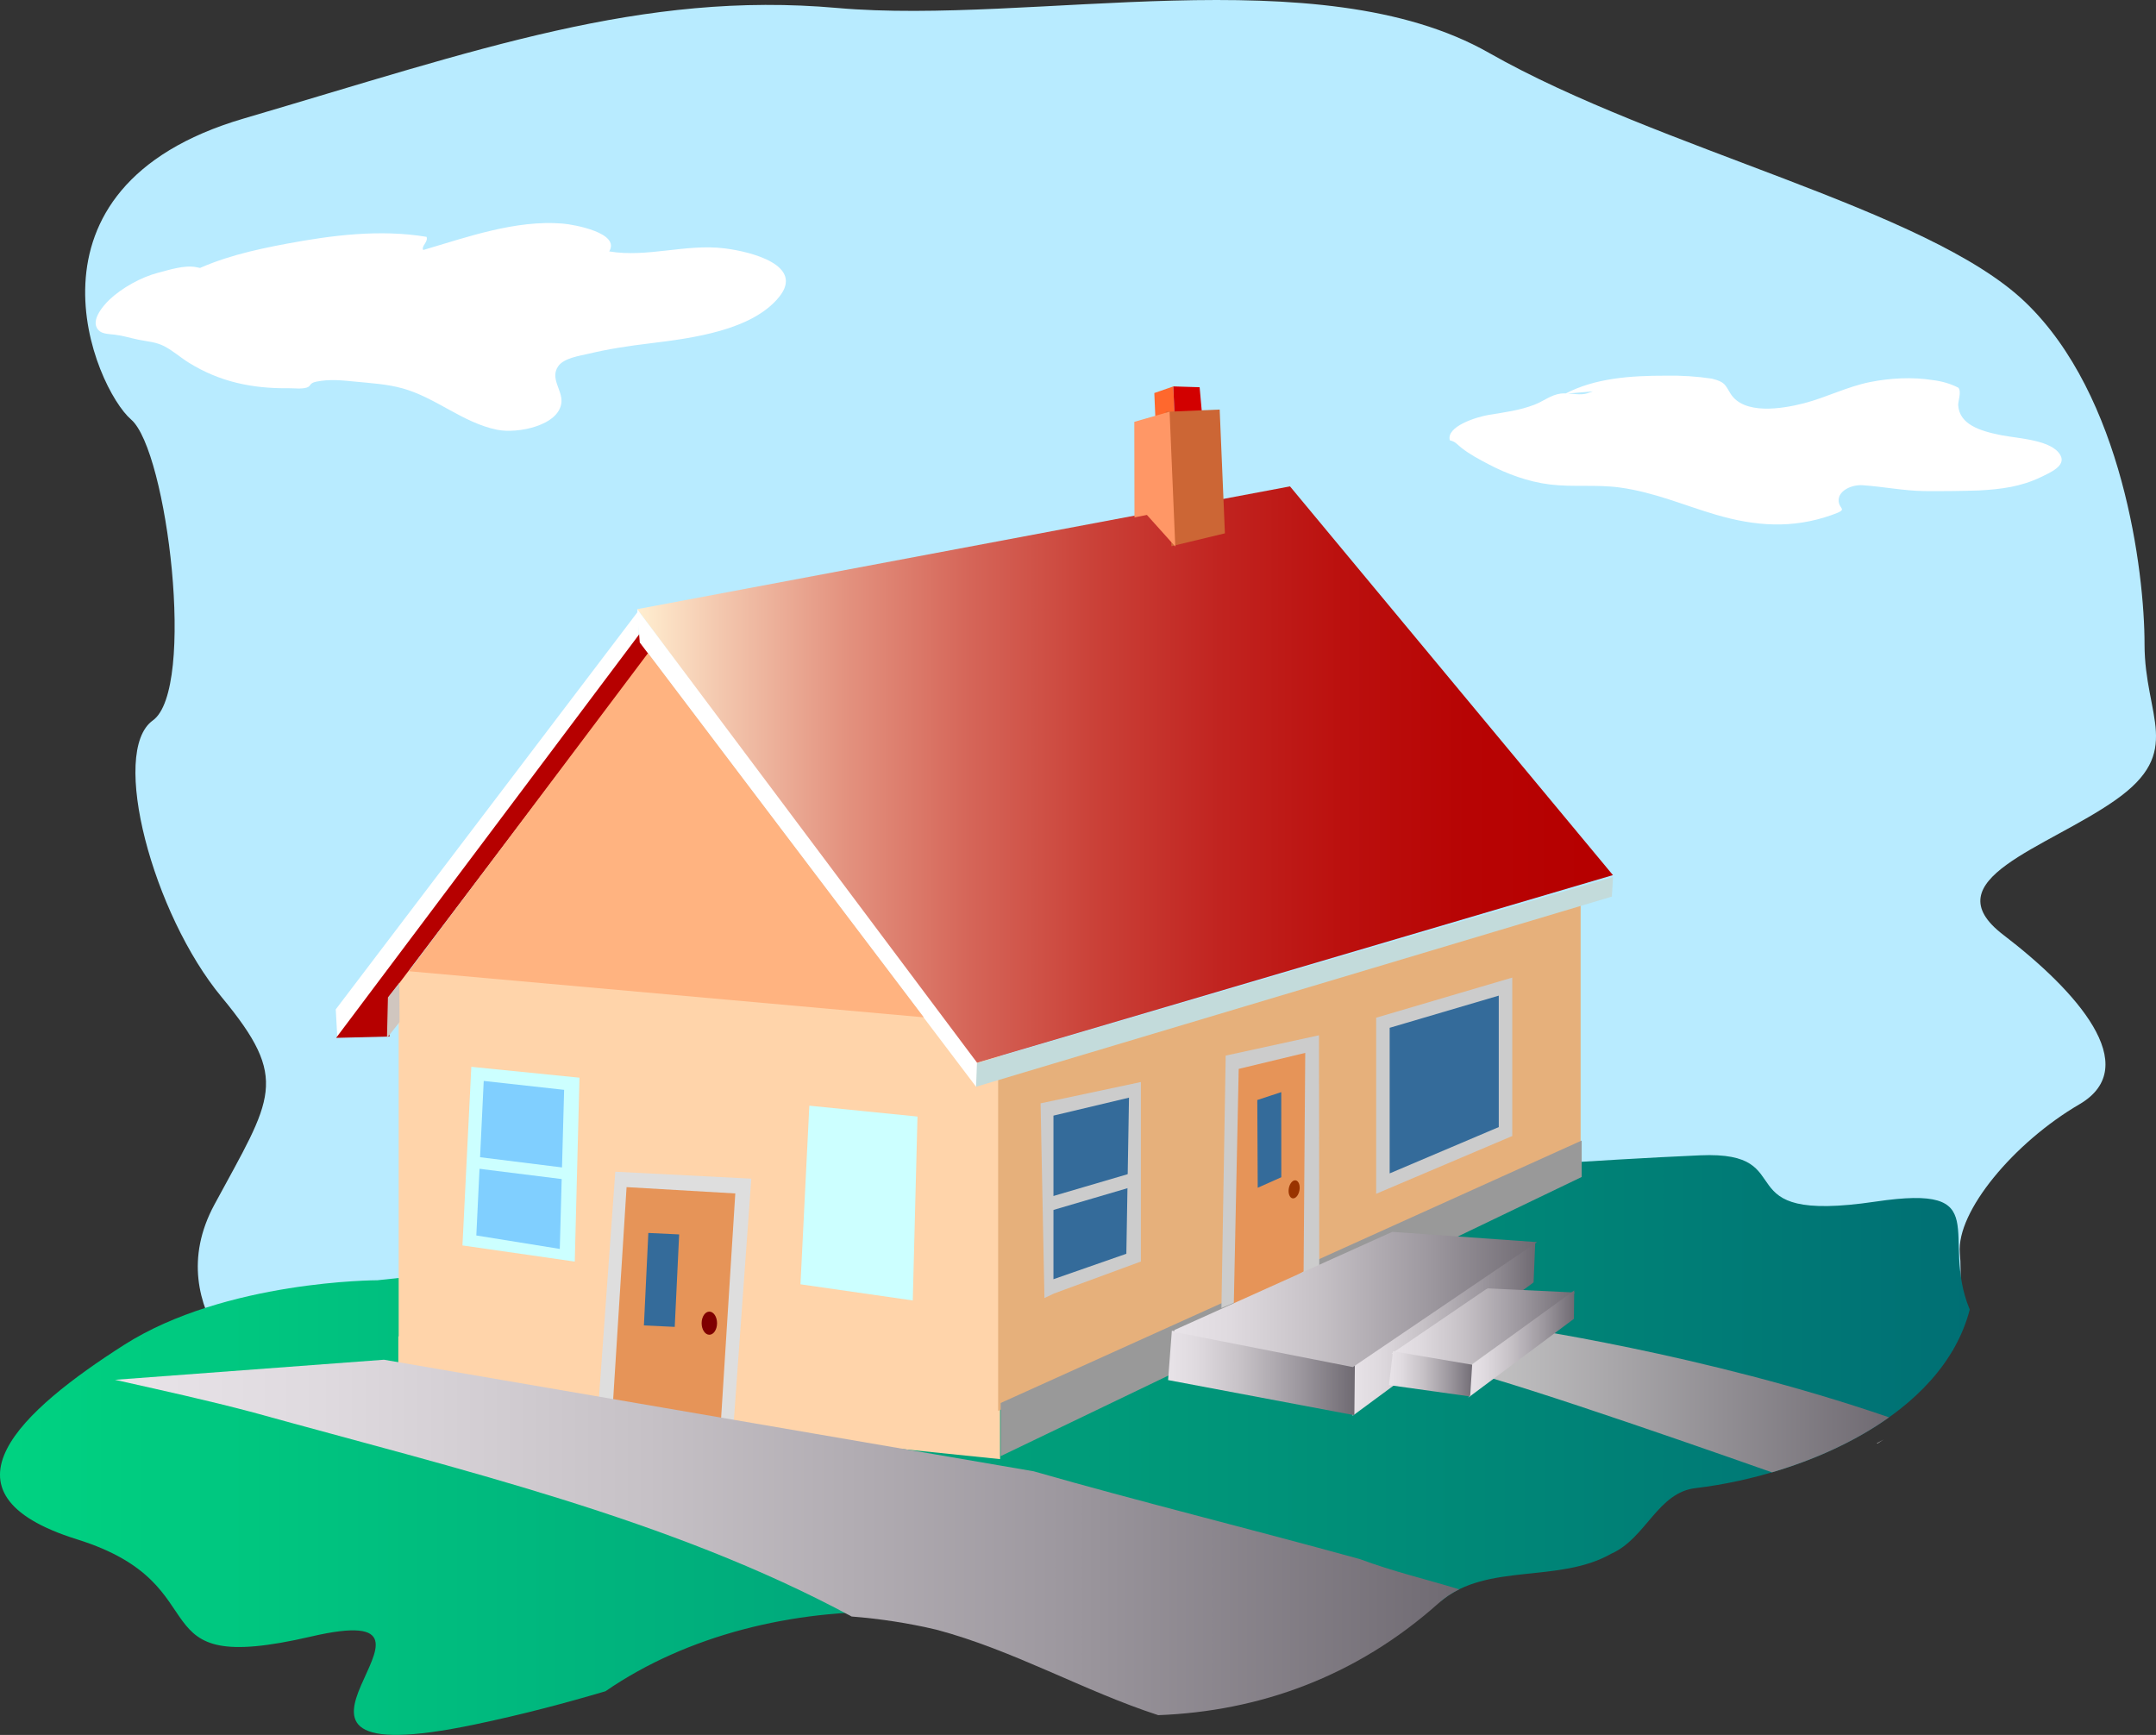 <?xml version="1.0" encoding="UTF-8"?>
<svg width="558.92" height="449.8" version="1.1" viewBox="0 0 558.92 449.8" xmlns="http://www.w3.org/2000/svg" xmlns:xlink="http://www.w3.org/1999/xlink"><rect x="0" y="0" width="558.92" height="449.8" fill="#333333" stroke="none"/><defs><linearGradient id="XMLID_23_" transform="translate(-1 -1)" x1="364.81" x2="366.26" y1="495.8" y2="495.8" gradientTransform="matrix(1.331 0 0 .751 1.005 1.156)" gradientUnits="userSpaceOnUse"><stop stop-color="#ccc" offset=".006"/><stop stop-color="#6f6a72" offset="1"/></linearGradient><linearGradient id="XMLID_22_" transform="translate(-1 -1)" x1="188.87" x2="188.87" y1="251.41" y2="251.41" gradientTransform="matrix(.729 0 0 1.372 1 1.157)" gradientUnits="userSpaceOnUse"><stop stop-color="#fff" offset="0"/><stop stop-color="#009fff" offset="1"/></linearGradient><linearGradient id="XMLID_17_" transform="translate(-1 -1)" x1="14.81" x2="194.01" y1="772.86" y2="772.86" gradientTransform="matrix(1.945 0 0 .514 1.005 1.156)" gradientUnits="userSpaceOnUse"><stop stop-color="#e8e3e8" offset=".006"/><stop stop-color="#dfdadf" offset=".152"/><stop stop-color="#c6c1c6" offset=".396"/><stop stop-color="#9d989f" offset=".703"/><stop stop-color="#6f6a72" offset="1"/></linearGradient><linearGradient id="XMLID_19_" transform="translate(-1 -1)" x1=".549" x2=".549" y1="1.002" y2="1.002" gradientTransform="matrix(1 .018 -.018 1 5.168 -5.918)"><stop stop-color="#689a9d" offset="0"/><stop stop-color="#003d97" offset="1"/></linearGradient><linearGradient id="XMLID_18_" transform="translate(-1 -1)" x1=".5" x2=".5" y1="-1.5e-5" y2="-1.5e-5"><stop stop-color="#cc6635" offset="0"/><stop stop-color="#ffc27c" offset="1"/></linearGradient><linearGradient id="XMLID_20_" transform="translate(-1 -1)" x1="437.02" x2="437.02" y1="213.17" y2="213.17" gradientTransform="matrix(.645 0 0 1.55 1.005 1.156)" gradientUnits="userSpaceOnUse"><stop stop-color="#689a9d" offset="0"/><stop stop-color="#003d97" offset="1"/></linearGradient><linearGradient id="XMLID_24_" transform="translate(-1 -1)" x1="212.17" x2="278.62" y1="634.32" y2="634.32" gradientTransform="matrix(1.754 0 0 .57 1.005 1.156)" gradientUnits="userSpaceOnUse"><stop stop-color="#ccc" offset=".006"/><stop stop-color="#6f6a72" offset="1"/></linearGradient><linearGradient id="XMLID_31_" transform="translate(-1 -1)" x1="190.08" x2="190.08" y1="489.51" y2="489.51" gradientTransform="matrix(1.745 0 0 .573 1.005 1.156)" gradientUnits="userSpaceOnUse"><stop stop-color="#a7b7b7" offset=".298"/><stop stop-color="#a7cdcd" offset=".361"/><stop stop-color="#bbe7e7" offset=".518"/><stop stop-color="#cef4f4" offset=".676"/><stop stop-color="#dafcfc" offset=".836"/><stop stop-color="#deffff" offset="1"/></linearGradient><linearGradient id="XMLID_30_" transform="translate(-1 -1)" x1="381.63" x2="409.32" y1="345.44" y2="345.44" gradientTransform="matrix(.995 0 0 1.006 1.005 1.156)" gradientUnits="userSpaceOnUse"><stop stop-color="#e8e3e8" offset=".006"/><stop stop-color="#dfdadf" offset=".152"/><stop stop-color="#c6c1c6" offset=".396"/><stop stop-color="#9d989f" offset=".703"/><stop stop-color="#6f6a72" offset="1"/></linearGradient><linearGradient id="XMLID_25_" transform="translate(-1 -1)" x1="337.84" x2="384.37" y1="354.66" y2="354.66" gradientTransform="matrix(1.033 0 0 .968 1.005 1.156)" gradientUnits="userSpaceOnUse"><stop stop-color="#e8e3e8" offset=".006"/><stop stop-color="#dfdadf" offset=".152"/><stop stop-color="#c6c1c6" offset=".396"/><stop stop-color="#9d989f" offset=".703"/><stop stop-color="#6f6a72" offset="1"/></linearGradient><linearGradient id="XMLID_29_" transform="translate(-1 -1)" x1="185.28" x2="242.7" y1="549.86" y2="549.86" gradientTransform="matrix(1.638 0 0 .611 1.005 1.156)" gradientUnits="userSpaceOnUse"><stop stop-color="#e8e3e8" offset=".006"/><stop stop-color="#dfdadf" offset=".152"/><stop stop-color="#c6c1c6" offset=".396"/><stop stop-color="#9d989f" offset=".703"/><stop stop-color="#6f6a72" offset="1"/></linearGradient><linearGradient id="XMLID_27_" transform="translate(-1 -1)" x1="232.78" x2="263.59" y1="529.82" y2="529.82" gradientTransform="matrix(1.545 0 0 .647 1.005 1.156)" gradientUnits="userSpaceOnUse"><stop stop-color="#e8e3e8" offset=".006"/><stop stop-color="#dfdadf" offset=".152"/><stop stop-color="#c6c1c6" offset=".396"/><stop stop-color="#9d989f" offset=".703"/><stop stop-color="#6f6a72" offset="1"/></linearGradient><linearGradient id="XMLID_26_" transform="translate(-1 -1)" x1="202.93" x2="235.5" y1="527.67" y2="527.67" gradientTransform="matrix(1.487 0 0 .672 1.005 1.156)" gradientUnits="userSpaceOnUse"><stop stop-color="#e8e3e8" offset=".006"/><stop stop-color="#dfdadf" offset=".152"/><stop stop-color="#c6c1c6" offset=".396"/><stop stop-color="#9d989f" offset=".703"/><stop stop-color="#6f6a72" offset="1"/></linearGradient><linearGradient id="XMLID_28_" transform="translate(-1 -1)" x1="261.6" x2="277.69" y1="487.31" y2="487.31" gradientTransform="matrix(1.373 0 0 .729 1.005 1.156)" gradientUnits="userSpaceOnUse"><stop stop-color="#e8e3e8" offset=".006"/><stop stop-color="#dfdadf" offset=".152"/><stop stop-color="#c6c1c6" offset=".396"/><stop stop-color="#9d989f" offset=".703"/><stop stop-color="#6f6a72" offset="1"/></linearGradient><linearGradient id="XMLID_16_" transform="translate(-1 -1)" x1="126.87" x2="316.21" y1="201.7" y2="201.7" gradientTransform="matrix(1.3 0 0 .769 1.005 1.156)" gradientUnits="userSpaceOnUse"><stop stop-color="#ffedcf" offset="0"/><stop stop-color="#f3c6ad" offset=".087"/><stop stop-color="#e3927f" offset=".216"/><stop stop-color="#d56558" offset=".348"/><stop stop-color="#ca4138" offset=".479"/><stop stop-color="#c12420" offset=".61"/><stop stop-color="#bb100e" offset=".741"/><stop stop-color="#b70404" offset=".871"/><stop stop-color="#b60000" offset="1"/></linearGradient><linearGradient id="XMLID_1_" transform="translate(-1 -1)" x1="-.543" x2="276.51" y1="688.4" y2="688.4" gradientTransform="matrix(1.843 0 0 .543 1.005 1.156)" gradientUnits="userSpaceOnUse"><stop stop-color="#00d281" offset=".006"/><stop stop-color="#006f74" offset="1"/></linearGradient><linearGradient id="XMLID_32_" transform="translate(-1 -1)" x1="470.64" x2="470.64" y1="244.64" y2="244.64" gradientTransform="matrix(.793 0 0 1.26 1.005 1.156)" gradientUnits="userSpaceOnUse"><stop stop-color="#689a9d" offset="0"/><stop stop-color="#003d97" offset="1"/></linearGradient><linearGradient id="XMLID_7_" transform="translate(-1 -1)" x1="130.34" x2="130.34" y1="228.4" y2="228.4" gradientTransform="matrix(1.323 0 0 .756 1.005 1.156)" gradientUnits="userSpaceOnUse"><stop stop-color="#92cccc" offset=".298"/><stop stop-color="#9fd5d5" offset=".361"/><stop stop-color="#bbe7e7" offset=".518"/><stop stop-color="#cef4f4" offset=".676"/><stop stop-color="#dafcfc" offset=".836"/><stop stop-color="#deffff" offset="1"/></linearGradient><linearGradient id="linearGradient1068" x1="624.47" x2="624.47" y1="142.8" y2="142.8" gradientTransform="matrix(.525 0 0 1.903 1.005 1.156)" gradientUnits="userSpaceOnUse" xlink:href="#XMLID_18_"/><linearGradient id="linearGradient1070" x1="597.19" x2="597.19" y1="162.14" y2="162.14" gradientTransform="matrix(.69 -.071 .145 2.559 -106.14 -64.646)" gradientUnits="userSpaceOnUse" xlink:href="#XMLID_19_"/><linearGradient id="linearGradient1072" x1="254.29" x2="254.29" y1="208.1" y2="208.1" gradientTransform="matrix(.699 0 0 1.447 18.2 -.821)" gradientUnits="userSpaceOnUse" xlink:href="#XMLID_18_"/><linearGradient id="linearGradient1074" x1="295.13" x2="295.13" y1="194.01" y2="194.01" gradientTransform="matrix(.577 0 0 1.732 17.146 -.729)" gradientUnits="userSpaceOnUse" xlink:href="#XMLID_19_"/><linearGradient id="linearGradient1087" x1="188.87" x2="188.87" y1="251.41" y2="251.41" gradientTransform="matrix(.729 0 0 1.372 1 1.157)" gradientUnits="userSpaceOnUse" xlink:href="#XMLID_22_"/></defs><path d="m555.95 167.05c0-18.83-5.633-64.56-30.98-88.77-25.347-24.21-94.816-39.453-138.94-64.56-44.124-25.106-118.29-7.173-168.98-11.657s-92.939 10.76-153.96 28.693c-61.021 17.934-38.49 69.94-29.103 78.01 9.388 8.07 16.898 69.94 5.633 78.011-11.266 8.069 0 50.213 17.837 71.732 17.837 21.521 13.143 26.004-1.877 53.8-15.021 27.797 14.082 48.42 14.082 48.42l14.082 12.554 422.45-23.313s2.816-14.347 1.878-25.106 14.082-28.693 30.979-38.557c16.898-9.863-0.938-29.59-19.714-43.937-18.776-14.347 11.265-22.417 29.102-34.97 17.835-12.554 7.509-21.52 7.509-40.35z" fill="#b8ebff"/><path d="m439.76 385.79c28.535-3.459 63.792-18.883 70.874-46.268-7.926-19.192 7.079-32.66-24.378-27.997-40.457 5.999-18.205-13.194-45.514-11.995-27.31 1.199-58.663 3.599-77.881 4.799-19.217 1.199-265 27.59-265 27.59s-39.445 0-65.743 16.794c-26.296 16.795-50.571 38.388-12.137 50.383 38.435 11.996 14.16 35.988 60.686 25.191 46.525-10.796-26.298 37.188 42.48 22.792 12.364-2.588 23.542-5.564 33.817-8.606 21.19-14.587 48.652-21.248 75.47-20.566 1.104-0.08 2.206-0.146 3.305-0.182 8.351-1.579 16.952-0.66 25.016 0.806 28.562 5.078 55.916 11.344 83.594 13.469 7.797-4.819 14.291-10.861 22.406-14.469 2.248-0.963 4.533-1.764 6.842-2.463 12.032-10 30.479-4.461 44.158-12.277 9.001-4.001 12.001-16.001 22.001-17.001z" fill="url(#XMLID_1_)"/><path d="m165.57 165.87-78.115 103.22-0.415-7.399 78.701-103.62-0.171 7.8" fill="#ffffff"/><path d="m259.35 364.24v-99l-156-14v97z" fill="#ffd4aa"/><path d="m103.26 346.46v15.833l156 16v-14.448z" fill="#ffd4aa"/><path d="m409.76 234.29-151 44.877v86.623l151-68.881z" fill="#e6b07b"/><path d="m173.23 166.83-5.8 6.603 12.121 0.318z" fill="url(#XMLID_7_)"/><path d="m334.42 126.1-169.23 31.832 87.334 117.81 165.61-48.859z" fill="url(#XMLID_16_)"/><path d="m410.03 295.7-150.62 68.041v13.783l150.62-72.374z" fill="#999999"/><path d="m341.93 268.41-24.182 5.266-1.106 65.447 25.359-10.77z" fill="#cccccc"/><path d="m166.63 163.23 2.634 4.811-68.36 90.305 0.073 10.386-13.839 0.346z" fill="#b60000"/><path d="m338.37 272.97-17.247 4.152-1.319 63.11 18.139-10.595z" fill="url(#linearGradient1068)"/><path d="m325.94 285.19 6.213-2.045 0.011 22.066-6.112 2.728z" fill="url(#linearGradient1070)"/><path d="m336.87 308.6c-0.226 1.287-1.028 2.221-1.789 2.082-0.763-0.137-1.197-1.292-0.97-2.58 0.226-1.288 1.027-2.22 1.789-2.082 0.763 0.137 1.196 1.292 0.97 2.58z" fill="#993300"/><path d="m295.76 280.53-26 5.521 1 50.479 2.5-1.183 22.5-8.282z" fill="#cccccc"/><path d="m292.68 284.58-19.58 4.655-3e-3 42.414 18.896-6.596z" fill="url(#XMLID_20_)"/><path d="m271.53 312.34 21.503-6.317" fill="none" stroke="#cccccc" stroke-width="3.471"/><g transform="rotate(3.604 152.42 233.05)"><path d="m124.98 278.4 28.161 1.049 1.777 47.657-29.319-2.345z" fill="#ccffff"/><path d="m128.42 281.85 20.946 0.994 1.47 41.229-21.811-2.118z" fill="url(#linearGradient1087)"/><path d="m126.76 303.03 24.5 1.5" fill="none" stroke="#ccffff" stroke-width="3"/></g><g transform="rotate(3.604 36.076 1630.7)"><path d="m124.98 278.4 28.161 1.049 1.777 47.657-29.319-2.345z" fill="#ccffff"/><path d="m128.42 281.85 20.946 0.994 1.47 41.229-21.811-2.118z" fill="url(#linearGradient1087)"/><path d="m126.76 303.03 24.5 1.5" fill="none" stroke="#ccffff" stroke-width="3"/></g><path d="m299.55 109.14-0.306-7.244 4.924-1.709 0.422 9.991z" fill="#ff682d"/><path d="m304.17 100.18 0.422 9.991 7.252-0.306-0.854-9.472z" fill="#d20000"/><path d="m316.19 106.18-13.987 0.59 1.47 34.841 13.872-3.337z" fill="#cc6635"/><path d="m304.68 141.7-7.353-8.197-3.226 0.636-0.044-24.77 9.146-2.638z" fill="#ff9766"/><path d="m49.134 70.759c7.778-3.949 16.477-5.95 25.24-7.585 11.822-2.206 24.188-3.771 36.206-1.771 0.5 1.305-1.441 2.41-0.867 3.416 11.276-3.312 23.928-7.857 36.127-6.857 3.053 0.25 15.038 2.445 12.09 7.216 9.857 1.678 19.873-2.042 29.949-0.782 7.039 0.88 20.663 4.423 14.131 12.554-6.983 8.691-22.477 10.729-33.547 12.071-5.37 0.651-10.556 1.42-15.794 2.667-2.367 0.563-6.476 1.121-7.957 3.258-2.183 3.151 1.082 6.168 0.839 9.285-0.471 6.071-11.313 8.294-16.723 7.18-8.872-1.827-15.727-8.26-24.404-10.706-4.016-1.131-8.151-1.349-12.311-1.764-3.418-0.341-6.649-0.687-10.059-5e-3 -2.038 0.407-1.276 1.176-2.591 1.563-1.354 0.398-3.219 0.136-4.589 0.153-9.625 0.115-17.989-1.702-25.918-6.617-2.152-1.334-4.047-3.051-6.312-4.243-2.216-1.166-4.325-1.222-6.765-1.724-2.131-0.438-3.969-1.051-6.149-1.303-1.044-0.12-2.907-0.179-3.779-0.822-3.028-2.232 0.626-6.563 2.497-8.322 3.127-2.94 8.078-5.751 12.49-6.894 2.856-0.74 6.891-2.076 9.936-1.461 2.13 0.431 3.549 0.767 5.822 0.764" fill="#ffffff"/><path d="m405.76 102.08c7.762-4.054 16.862-4.688 26.11-4.68 3.998-0.074 7.956 0.18 11.876 0.76 3.558 0.874 3.467 1.66 4.887 3.917 3.443 5.468 13.157 4.001 19.091 2.454 5.874-1.531 11.022-4.256 17.056-5.475 5.139-1.039 11.02-1.354 16.253-0.514 2.416 0.292 4.629 0.948 6.639 1.968 0.901 0.999-0.108 3.57-0.03 4.606 0.368 4.889 5.508 6.596 11.076 7.699 4.562 0.904 13.239 1.196 15.436 5.23 1.483 2.726-2.656 4.483-5.08 5.651-5.108 2.462-10.196 3.159-16.17 3.468-4.675 0.144-9.352 0.196-14.03 0.157-5.55-0.088-10.577-1.151-15.997-1.519-2.819-0.191-6.133 1.356-6.232 3.774-0.109 2.617 2.91 2.283-1.758 3.938-10.219 3.624-19.83 2.941-30.145-0.095-8.406-2.475-15.823-5.781-24.797-7.021-6.093-0.841-12.169-0.048-18.18-0.794-5.668-0.703-11.187-2.77-15.85-5.225-2.557-1.346-4.876-2.567-7.048-4.265-1.116-0.873-1.464-1.569-3.016-1.964-0.98-3.566 6.837-6.046 10.155-6.593 4.323-0.711 7.817-1.129 11.754-2.619 2.344-0.887 4.288-2.569 6.845-2.896 1.994-0.254 4.325 0.447 6.278 0.077 1.377-0.262 2.355-1.045 3.877-0.802" fill="#ffffff"/><path d="m486.75 374.23c0.575-0.361 1.144-0.727 1.715-1.089-0.636 0.354-1.28 0.701-1.929 1.045 0.071 0.015 0.145 0.03 0.214 0.044z" fill="url(#XMLID_23_)"/><path d="m373.16 353.82c10.245 1.464 57.489 17.781 86.203 27.904 10.81-3.18 21.481-7.933 30.358-14.26-47.886-16.515-98.043-23.624-98.043-23.624z" fill="url(#XMLID_24_)"/><path d="m397.57 332.47 0.427-10.458-47.7 30.639-0.201-0.036-0.148 3.405 0.717 11.032z" fill="url(#XMLID_25_)"/><path d="m351.22 355.43-0.176-1.888 0.176 1.888 0.037-3.625-47.469-6.8-0.973 12.793 48.287 9.107z" fill="url(#XMLID_26_)"/><path d="m408.36 335.1-22.674-1.073-0.57 0.315-24.375 16.603 20.254 3.021z" fill="url(#XMLID_27_)"/><path d="m382.16 353.91-21.045-3.584-1.045 8.769 21.071 2.956z" fill="url(#XMLID_28_)"/><path d="m350.71 354.43 47.76-32.398-37.535-2.659-56.494 25.457 0.011 0.494z" fill="url(#XMLID_29_)"/><path d="m408.1 334.56-26.448 19.171-0.507 8.043-0.581 0.623 27.46-20.475z" fill="url(#XMLID_30_)"/><path d="m252.53 275.8 0.065 0.765 0.443 5.183 164.82-49.296 0.304-5.074z" fill="url(#XMLID_31_)"/><path d="m165.19 157.93 0.661 8.644 87.184 115.18 0.236-6.266z" fill="#ffffff"/><path d="m390.29 255.79v37.575l-31.785 13.496v-41.7z" fill="url(#XMLID_32_)" stroke="#cccccc" stroke-width="3.5"/><rect transform="matrix(.999 .051 -.072 .997 0 0)" x="180.96" y="295.44" width="35.294" height="65.205" ry="0" fill="#dedede" stroke-width="1"/><rect transform="matrix(.998 .058 -.063 .998 0 0)" x="181.56" y="297.84" width="28.24" height="59.702" ry="0" fill="url(#linearGradient1072)"/><path d="m267.97 381.45-168.44-28.926-69.72 5.207c11.773 2.648 23.686 5.23 35.87 8.469 53.261 14.761 107.97 27.494 155.1 52.899 7.441 0.588 14.814 1.72 21.969 3.415 20.08 5.336 38.206 15.89 57.515 22.162 26.26-1.01 51.242-9.981 72.503-28.88 1.708-1.565 3.562-2.777 5.518-3.744-8.409-2.575-17.114-4.607-25.726-7.831-29.503-8.136-57.066-14.893-84.585-22.771z" fill="url(#XMLID_17_)"/><rect transform="rotate(2.736)" x="183.14" y="311.27" width="8" height="24" fill="url(#linearGradient1074)"/><ellipse cx="183.89" cy="343.05" rx="2" ry="3" fill="#7f0000"/><path d="m167.99 169.33 71.487 94.422-133.49-11.95z" fill="#ffb380" stroke-linecap="round" stroke-linejoin="round" stroke-width="1.89"/><path d="m100.32 269.11 3.262-4.133-0.066-10.144-2.947 3.752z" fill="#d0c6bf" stroke-linecap="round" stroke-linejoin="round" stroke-width="1.89"/></svg>
